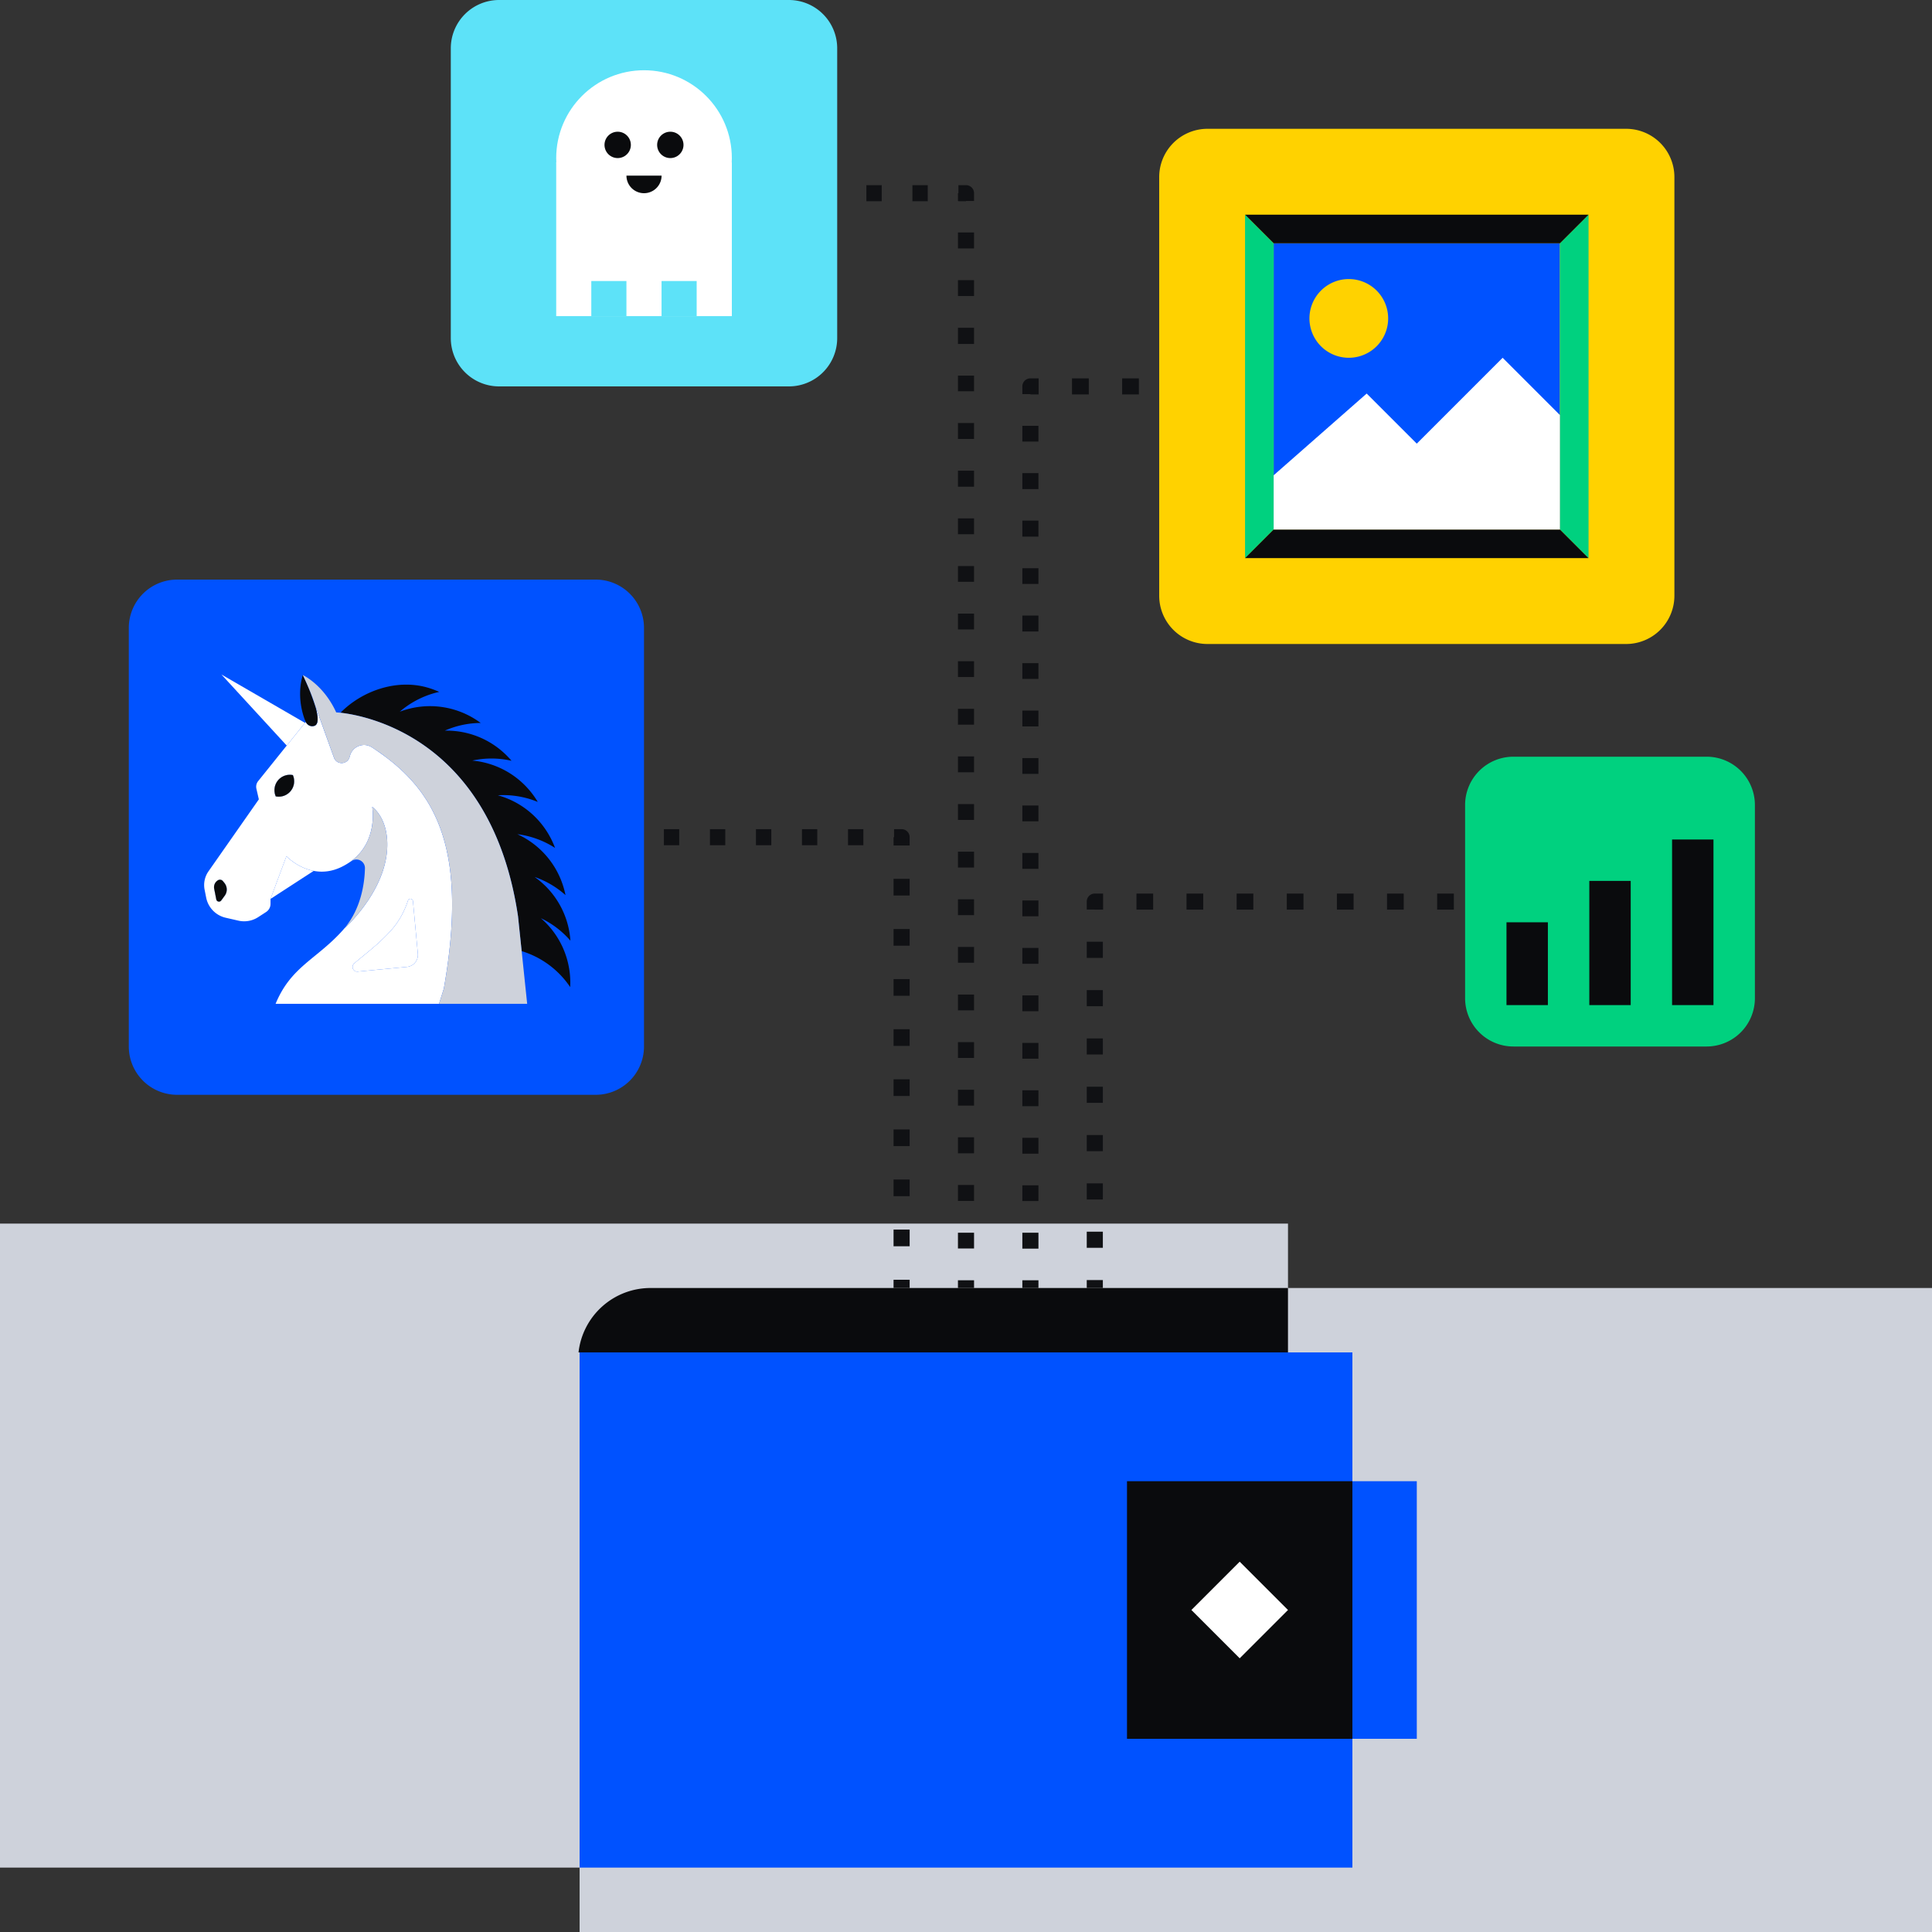 <svg xmlns="http://www.w3.org/2000/svg" fill="none" viewBox="0 0 240 240"><rect x="0" y="0" width="240" height="240" fill="#333333" stroke="none"/><path fill="#CED2DB" d="M160 222c0 5.523-4.477 10-10 10H0v-80h160z"/><path fill="#101114" fill-rule="evenodd" d="M128 47v1h-1a1 1 0 0 1 1-1m0 1.962h-1V48h1v-1h1.02v2h-1.019zm5.169.038v-2h2.083v2zm6.228 0v-2h2.079v2zm6.232 0v-2h2.074v2zm6.22 0v-2h2.074v2zm6.222 0v-2h2.075v2zm6.225 0v-2h2.075v2zm6.223 0v-2h2.075v2zm6.226 0v-2h2.076v2zm6.226 0v-2H184a1 1 0 0 1 0 2zM129 54.854h-2v-1.96h2zm0 5.904h-2v-1.986h2zm0 5.907h-2v-1.992h2zm0 5.873h-2v-1.95h2zm0 5.908h-2V76.47h2zm0 5.888h-2V82.38h2zm0 5.909h-2v-1.977h2zm0 5.89h-2v-1.964h2zm0 5.896h-2v-1.962h2zm0 5.899h-2v-1.967h2zm0 5.897h-2v-1.966h2zm0 5.898h-2v-1.968h2zm0 5.897h-2v-1.967h2zm0 5.891h-2v-1.958h2zm0 5.904h-2v-1.969h2zm0 5.899h-2v-1.971h2zm0 5.885h-2v-1.952h2zm0 5.913h-2v-1.981h2zm0 4.888a1 1 0 0 1-2 0v-.96h2zm-9-137v1h1a1 1 0 0 0-1-1m-.941 1v-1H120v1h1v.968h-1V25h-.941v-.032H119V24zm-3.812 1v-2h-1.904v2zm-5.716 0v-2h-1.908v2zm-5.717 0v-2h-1.905v2zm-5.718 0v-2h-1.905v2zm-5.716 0v-2h-1.905v2zm-5.716 0v-2h-1.903v2zm-5.717 0v-2H80a1 1 0 1 0 0 2zM119 30.86h2v-1.984h-2zm0 5.914h2V34.8h-2zm0 5.95h2v-2.01h-2zm0 5.88h2v-1.939h-2zm0 5.927h2v-1.98h-2zm0 5.928h2v-1.991h-2zm0 5.902h2v-1.967h-2zm0 5.912h2v-1.955h-2zm0 5.915h2v-1.963h-2zm0 5.917h2v-1.968h-2zm0 5.917h2v-1.97h-2zm0 5.916h2v-1.971h-2zm0 5.916h2v-1.972h-2zm0 5.915h2v-1.97h-2zm0 5.915h2v-1.969h-2zm0 5.914h2v-1.967h-2zm0 5.911h2v-1.962h-2zm0 5.914h2v-1.961h-2zm0 5.922h2v-1.971h-2zm0 5.923h2v-1.988h-2zm0 5.918h2v-1.984h-2zm0 5.902h2v-1.957h-2zm0 4.912a1 1 0 0 0 2 0v-.961h-2zm-7-57v1h1a1 1 0 0 0-1-1m-.938 1H111v1.029h2V104h-1v-1h-.938zm-3.812 1v-2h-1.908v2zm-5.725 0v-2h-1.902v2zm-5.712 0v-2h-1.906v2zm-5.718 0v-2h-1.904v2zm-5.718 0v-2H82.47v2zm-5.71 0v-2H76.75v2zm-5.722 0v-2H72a1 1 0 0 0 0 2zM111 111.243h2v-2.069h-2zm0 6.233h2v-2.071h-2zm0 6.224h2v-2.076h-2zm0 6.225h2v-2.074h-2zm0 6.223h2v-2.075h-2zm0 4.151v2.075h2v-2.075zm0 8.296h2v-2.074h-2zm0 4.148v2.076h2v-2.076zm0 7.257a1 1 0 0 0 2 0v-1.023h-2zm25-49v1h-1a1 1 0 0 1 1-1m0 1.984h-1V112h1v-1h1.031v2h-1.03zm5.174.016v-2h2.074v2zm6.22 0v-2h2.076v2zm6.227 0v-2h2.075v2zm6.227 0v-2h2.076v2zm6.226 0v-2h2.075v2zm6.227 0v-2h2.075v2zm6.226 0v-2h2.075v2zm6.228 0v-2h2.076v2zm6.222 0v-2H192a1 1 0 0 1 0 2zM137 118.992h-2v-2.006h2zm0 6.008h-2v-2.007h2zm0 5.996h-2v-2h2zm0 6.003h-2v-2.001h2zm0 6.003h-2v-2.001h2zm0 6.004h-2v-2.002h2zm0 6.001h-2v-1.999h2zm0 4.993a1 1 0 0 1-2 0v-.989h2z" clip-rule="evenodd"/><path fill="#CED2DB" d="M240 240H72v-80h168z"/><path fill="#0052FF" fill-rule="evenodd" d="M168 168v64H72v-64z" clip-rule="evenodd"/><path fill="#0A0B0D" d="M140 184h28v32h-28z"/><path fill="#0052FF" d="M168 184h8v32h-8z"/><path fill="#0A0B0D" fill-rule="evenodd" d="M159.998 160H80.812a9 9 0 0 0-8.945 8h88.131z" clip-rule="evenodd"/><path fill="#FFFFFF" d="m154 194 6 6-6 6-6-6z"/><path fill="#0052FF" d="M16 78a6 6 0 0 1 6-6h52a6 6 0 0 1 6 6v52a6 6 0 0 1-6 6H22a6 6 0 0 1-6-6z"/><path fill="#0A0B0D" d="M70.787 120.959q.086.842.043 1.661a11.2 11.2 0 0 0-6.03-4.47l-.453-4.324C61.059 91.69 45.4 88.884 42.297 88.54 44.92 85.868 49.16 84.325 53 85.384q.817.226 1.56.565a11.24 11.24 0 0 0-4.899 2.462 10.55 10.55 0 0 1 10.052 1.398 11.2 11.2 0 0 0-4.453.953c2.517-.048 5.063.79 7.119 2.566q.64.556 1.168 1.18a11.2 11.2 0 0 0-4.874-.026 10.54 10.54 0 0 1 7.173 3.78q.542.65.957 1.355a11.25 11.25 0 0 0-4.96-.825 10.55 10.55 0 0 1 6.409 5.031q.417.74.696 1.507a11.25 11.25 0 0 0-4.68-1.704 10.55 10.55 0 0 1 5.53 5.971q.292.794.45 1.597a11.2 11.2 0 0 0-3.835-2.253 10.53 10.53 0 0 1 4.445 7.915 11.2 11.2 0 0 0-3.668-2.795 10.55 10.55 0 0 1 3.596 6.898"/><path fill="#CED2DB" d="M43.638 93.471a2 2 0 0 0-.166.41l-.046.16q-.038.141-.106.255.065-.114.103-.255l.046-.16q.061-.22.17-.41m.92-.799"/><path fill="#FFFFFF" d="M55.739 106.908q-.004-.004-.003-.009a10 10 0 0 0-.071-.407 31 31 0 0 0-.164-.796q-.022-.128-.054-.252l-.069-.286-.057-.226a21 21 0 0 0-.43-1.472l-.114-.33q-.12-.345-.252-.678-.064-.165-.132-.33-.07-.16-.137-.323a21 21 0 0 0-.596-1.234 16 16 0 0 0-.492-.874 10 10 0 0 0-.35-.552 15 15 0 0 0-.745-1.054q-.39-.515-.813-.991-.1-.115-.203-.226a19 19 0 0 0-1.102-1.123l-.23-.212-.232-.209q-.118-.106-.237-.209a16 16 0 0 0-.481-.404 21 21 0 0 0-.493-.395q-.124-.096-.252-.192a25 25 0 0 0-.776-.57q-.253-.178-.515-.358a24 24 0 0 0-.533-.355 2 2 0 0 0-.484-.223 1.7 1.7 0 0 0-.762-.051 1 1 0 0 0-.134.025q-.07.013-.135.035-.065.02-.129.046a1.8 1.8 0 0 0-.36.189.7.7 0 0 0-.118.085 2 2 0 0 0-.198.183q-.142.151-.246.341a2 2 0 0 0-.166.41l-.046.16a1 1 0 0 1-.26.456 1.04 1.04 0 0 1-1.412.034 1 1 0 0 1-.155-.183 1 1 0 0 1-.117-.23l-2.36-6.543q.02.064.037.13a7 7 0 0 1 .144.532q.016.06.028.12.033.141.055.275.025.135.043.263l.008.063q.014.13.02.25.004.062.003.123 0 .08-.006.157a2 2 0 0 1-.02.155l-.017.086a1 1 0 0 1-.06.163l-.017.031a.5.5 0 0 1-.115.146.46.46 0 0 1-.194.103.84.84 0 0 1-.857-.229l-.046-.048a1 1 0 0 1-.074-.095c-.051-.071-.077-.123-.077-.123l-.095.12-1.13 1.412-1.135 1.412-.003-.003-3.55 4.419c-.213.263-.29.61-.215.942l.303 1.32-6.26 8.946a2.97 2.97 0 0 0-.478 2.274l.195.982a3.2 3.2 0 0 0 2.434 2.506l1.566.358a3.2 3.2 0 0 0 2.463-.436l.985-.638a1.21 1.21 0 0 0 .547-1.008v-.613l1.976-5.306c.212.211 1.503 1.466 3.388 1.821 1.01.192 2.19.126 3.468-.498.237-.115.46-.241.672-.37l.207-.132h.002q.175-.114.335-.237.104-.074.198-.155a.4.4 0 0 0 .069-.057q.11-.085.212-.183.006.001.011-.009.123-.11.235-.223.078-.078.152-.158c.051-.051.097-.106.143-.157l.135-.161q.065-.082.126-.163.063-.08.123-.166c.114-.163.223-.332.32-.498q.145-.253.264-.507c.498-1.074.644-2.145.67-2.95a7 7 0 0 0-.077-1.326h.002l.003.003a2 2 0 0 1 .287.244q.034.03.069.068c.108.106.231.247.357.418q.069.086.132.184c.206.3.415.681.59 1.154.189.504.338 1.111.401 1.838a8 8 0 0 1 .034.765c0 .733-.086 1.449-.24 2.139q-.091.417-.212.816a7 7 0 0 1-.126.398l-.04.118a13 13 0 0 1-.41 1.033c-.163.373-.343.733-.532 1.08q-.28.52-.587.996-.074.124-.155.244-.12.189-.25.369-.175.258-.354.499a20 20 0 0 1-2.096 2.419l-.115.112q-.13.124-.186.172l-.017.017h-.003l-.014.014q-.097.116-.195.227c-3.219 3.593-6.443 4.51-8.342 9.135h20.303l.59-1.876c1.186-6.678 1.297-11.83.61-15.913m-27.82 4.358-.438.599a.344.344 0 0 1-.613-.138l-.26-1.32a1.005 1.005 0 0 1 .469-1.057.485.485 0 0 1 .624.112l.19.238c.36.455.372 1.099.028 1.566m8.201-13.015a1.91 1.91 0 0 1-1.867.678 1.92 1.92 0 0 1 .26-1.967 1.91 1.91 0 0 1 1.868-.678 1.91 1.91 0 0 1-.26 1.967m14.427 21.861-6.116.584c-.562.052-.86-.647-.433-1.014 1.426-1.234 3.01-2.354 4.593-4.12 1.02-1.14 1.673-2.429 2.088-3.689.109-.326.587-.275.618.072l.608 6.526a1.506 1.506 0 0 1-1.358 1.641"/><path fill="#FFFFFF" d="M27.888 109.699c.361.456.372 1.1.029 1.567l-.438.598a.344.344 0 0 1-.613-.137l-.26-1.32a1 1 0 0 1 .469-1.057.48.48 0 0 1 .624.112zm6.366-10.769a1.92 1.92 0 0 1 .26-1.968 1.91 1.91 0 0 1 1.867-.678 1.914 1.914 0 0 1-2.128 2.646m1.367-6.31-.003-.002 1.134-1.412.02-.023 1.114-1.386-1.13 1.412zm3.539-4.916-.057-.183.02.054q.02.064.037.129m3.647 27.6q-.008.01-.017.017l.014-.017zm.62-21.263q-.038.141-.106.255.065-.114.103-.255l.046-.16q.061-.22.17-.41a2 2 0 0 0-.167.41zm2.813 6.199h-.005v-.005zm.713.728a5 5 0 0 0-.358-.418c.109.106.232.247.358.418m.915 6.08a10 10 0 0 0 .238-2.139c0-.27-.012-.522-.032-.765q.035.36.035.765c0 .733-.086 1.449-.24 2.139M44 119.682c1.425-1.234 3.009-2.354 4.592-4.121 1.02-1.139 1.673-2.428 2.088-3.688.109-.326.587-.275.619.072l.607 6.526a1.507 1.507 0 0 1-1.358 1.641l-6.116.584c-.562.051-.86-.647-.433-1.014m-5.034-11.497-2.15 1.397-3.213 2.088 1.976-5.307c.211.212 1.503 1.466 3.387 1.822"/><path fill="#0A0B0D" d="M39.457 89.33q0 .081-.005.158a2 2 0 0 1-.038.24 1 1 0 0 1-.06.164l-.017.031a.5.5 0 0 1-.114.146.46.46 0 0 1-.195.103.84.84 0 0 1-.856-.229l-.046-.049-.075-.094c-.048-.072-.074-.123-.074-.123h-.003c-.054-.126-1.257-2.775-.364-5.82 0 0 .464.937.925 2.088l.567 1.573v.002l.018.055q.02.064.037.129a7 7 0 0 1 .143.532l.029.12q.034.142.054.276a5 5 0 0 1 .051.326q.016.129.02.25.004.063.003.122m-11.54 21.936-.438.598a.344.344 0 0 1-.613-.137l-.26-1.32a1 1 0 0 1 .469-1.057.48.48 0 0 1 .624.112l.19.237c.36.456.372 1.1.028 1.567"/><path fill="#CED2DB" d="M48.11 104.909c0 .733-.086 1.449-.24 2.139q-.092.417-.213.816-.06.199-.126.398-.018.058-.04.118-.12.333-.249.658-.076.188-.16.375-.248.56-.533 1.08-.28.52-.587.996l-.155.244q-.12.189-.249.369-.179.258-.355.499a20 20 0 0 1-2.096 2.419l-.115.112a5 5 0 0 1-.186.172q-.008.01-.017.017l.014-.017c2.034-2.443 2.483-5.496 2.532-7.44a1.06 1.06 0 0 0-1.638-.922l-.378.243q.173-.114.335-.237.103-.074.197-.155a.4.4 0 0 0 .07-.057q.106-.084.211-.183.006.001.012-.009.121-.108.234-.223a2 2 0 0 0 .152-.158c.052-.051.097-.106.143-.157a3 3 0 0 0 .135-.161 2 2 0 0 0 .126-.163q.068-.08.123-.166a5 5 0 0 0 .32-.498q.148-.253.264-.507c.501-1.074.65-2.148.67-2.95a7 7 0 0 0-.074-1.323v-.003l.003.003c.008.006.037.026.077.057a2 2 0 0 1 .209.187l.069.068c.109.106.232.247.358.418q.064.088.131.184c.207.3.416.681.59 1.154.19.504.338 1.111.401 1.838q.035.362.035.765"/><path fill="#0A0B0D" d="M36.12 98.25a1.91 1.91 0 0 1-1.866.68 1.92 1.92 0 0 1 .26-1.968 1.91 1.91 0 0 1 1.867-.678 1.91 1.91 0 0 1-.26 1.967"/><path fill="#FFFFFF" d="m27.508 83.79 8.11 8.828.002.003 2.266-2.823z"/><path fill="#CED2DB" d="M55.131 122.821c1.186-6.678 1.297-11.83.61-15.914q-.004-.004-.003-.008-.031-.206-.071-.407-.024-.14-.052-.278a16 16 0 0 0-.111-.518 4 4 0 0 0-.055-.252l-.126-.513a15 15 0 0 0-.203-.741 12 12 0 0 0-.21-.673l-.016-.058q-.054-.166-.115-.329c-.08-.232-.163-.455-.252-.679q-.061-.166-.132-.329l-.137-.323a13 13 0 0 0-.29-.628 10 10 0 0 0-.151-.306q-.073-.15-.155-.301a13 13 0 0 0-.323-.587 9 9 0 0 0-.17-.286 10 10 0 0 0-.349-.553 15 15 0 0 0-.745-1.054q-.39-.514-.813-.99a4 4 0 0 0-.203-.227q-.422-.467-.873-.904-.115-.114-.23-.218a5 5 0 0 0-.229-.212l-.231-.21a5 5 0 0 0-.238-.208 13 13 0 0 0-.481-.404 22 22 0 0 0-.493-.395q-.124-.096-.252-.192a16 16 0 0 0-1.292-.928q-.261-.179-.532-.355a2 2 0 0 0-.484-.223 1.7 1.7 0 0 0-.762-.052 1 1 0 0 0-.134.026 1 1 0 0 0-.135.034 1 1 0 0 0-.129.046 1.4 1.4 0 0 0-.246.118 1 1 0 0 0-.114.071.7.7 0 0 0-.118.086 1 1 0 0 0-.097.083 1 1 0 0 0-.1.1q-.147.151-.247.341a1.8 1.8 0 0 0-.169.41l-.045.16a1 1 0 0 1-.104.255 1 1 0 0 1-.154.2 1.04 1.04 0 0 1-1.412.035 1.1 1.1 0 0 1-.27-.412L39.11 87.52v-.002a21 21 0 0 0-.567-1.573 32 32 0 0 0-.925-2.087s2.578 1.194 4.147 4.639c0 0 .189.009.535.043 3.104.344 18.763 3.15 22.05 25.286l.453 4.324.684 6.546H54.541z"/><path fill="#FFD200" d="M144 22a6 6 0 0 1 6-6h52a6 6 0 0 1 6 6v52a6 6 0 0 1-6 6h-52a6 6 0 0 1-6-6z"/><path fill="#0052FF" d="M158.219 30.222h35.555v35.556h-35.555z"/><path fill="#00D17F" d="m158.22 30.222-3.556-3.556v42.667l3.556-3.555zm35.56 35.556 3.556 3.555V26.668l-3.556 3.555z"/><path fill="#0A0B0D" d="m193.78 30.222 3.556-3.556h-42.667l3.556 3.556zm-35.56 35.556-3.556 3.555h42.667l-3.556-3.555z"/><path fill="#FFFFFF" d="m175.997 55.111-6.223-6.222-11.555 10.152v6.737h35.555V51.555l-7.111-7.11z"/><path fill="#FFD200" d="M172.442 39.555a4.889 4.889 0 1 1-9.778 0 4.889 4.889 0 0 1 9.778 0"/><path fill="#00D17F" d="M182 100a6 6 0 0 1 6-6h24a6 6 0 0 1 6 6v24a6 6 0 0 1-6 6h-24a6 6 0 0 1-6-6z"/><path fill="#0A0B0D" d="M187.141 114.571h5.142v10.286h-5.142zm10.289-5.142h5.143v15.428h-5.143zm10.281-5.143h5.143v20.571h-5.143z"/><path fill="#5DE2F8" d="M56 6a6 6 0 0 1 6-6h36a6 6 0 0 1 6 6v36a6 6 0 0 1-6 6H62a6 6 0 0 1-6-6z"/><path fill="#FFFFFF" d="M90.912 19.636c0 6.025-4.884 10.91-10.91 10.91-6.024 0-10.908-4.885-10.908-10.91S73.978 8.727 80.003 8.727s10.909 4.884 10.909 10.91"/><path fill="#FFFFFF" d="M69.094 20.182h21.818v19.09H69.094z"/><path fill="#0A0B0D" d="M78.367 18a1.636 1.636 0 1 1-3.273 0 1.636 1.636 0 0 1 3.273 0m6.539 0a1.636 1.636 0 1 1-3.273 0 1.636 1.636 0 0 1 3.273 0"/><path fill="#5DE2F8" d="M73.453 34.91h4.364v4.363h-4.364zm8.727 0h4.363v4.363H82.18z"/><path fill="#0A0B0D" fill-rule="evenodd" d="M77.82 21.818a2.182 2.182 0 0 0 4.364 0z" clip-rule="evenodd"/></svg>